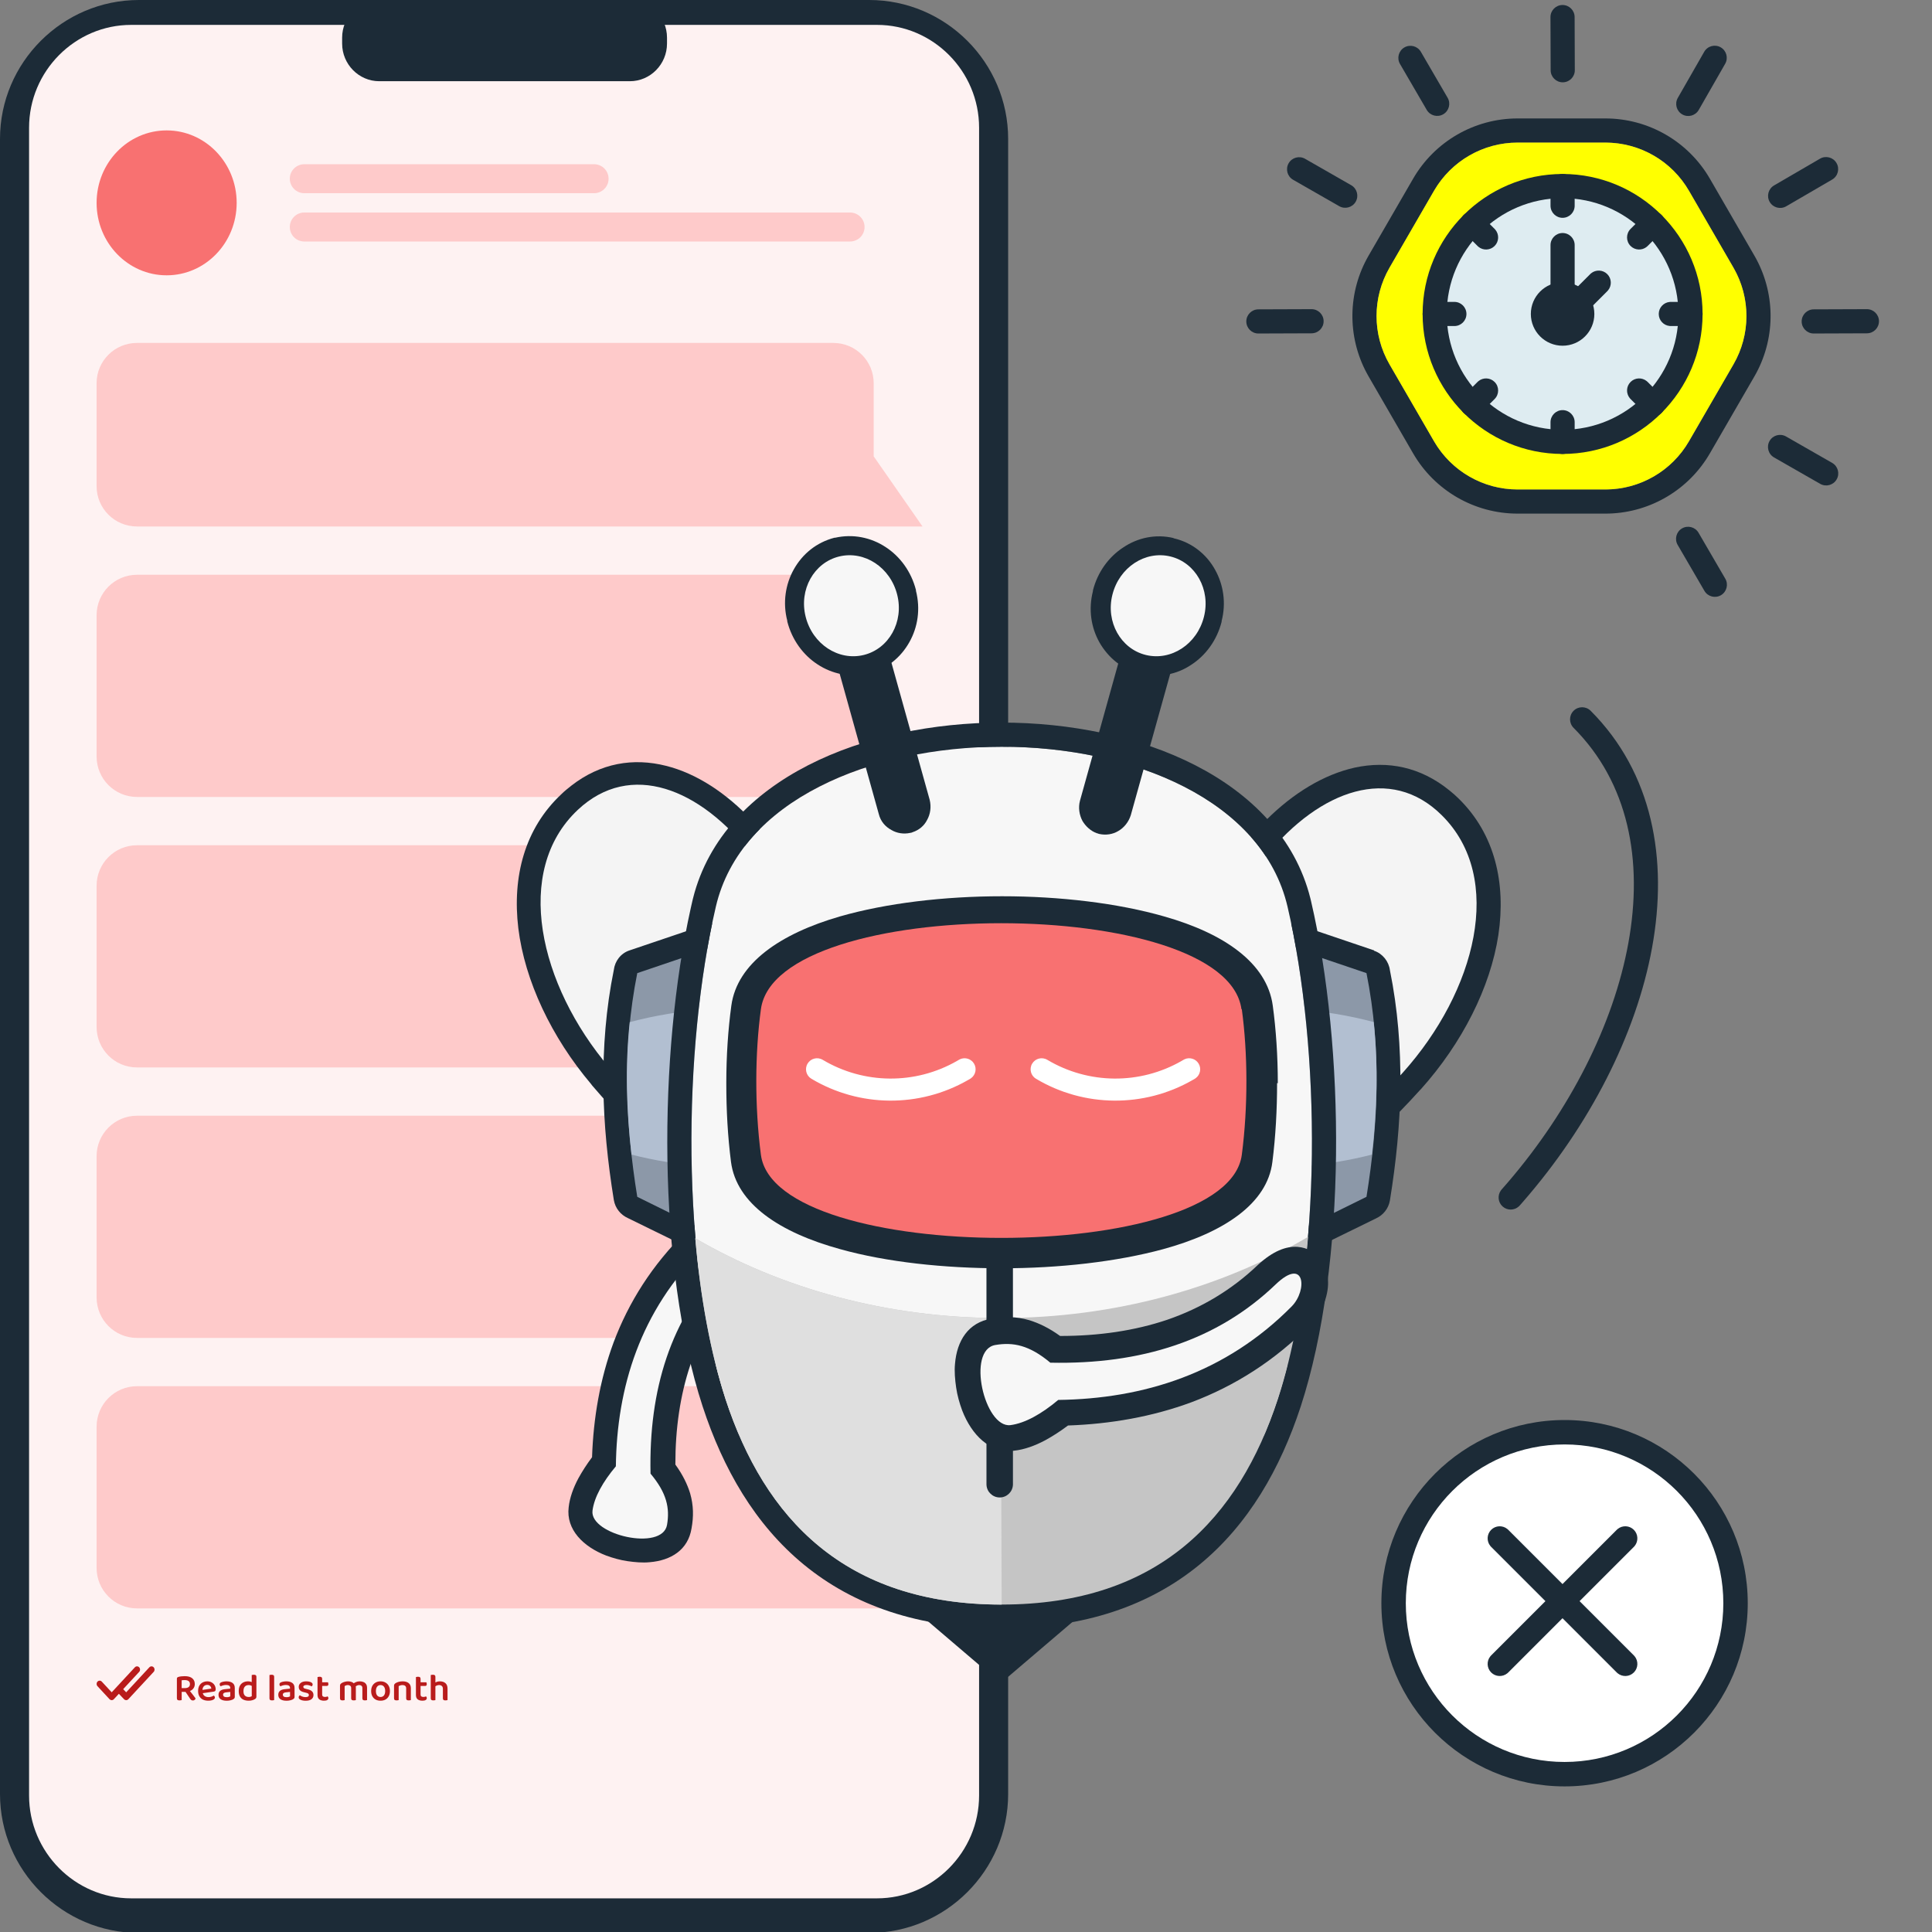<svg width="400" height="400" viewBox="0 0 400 400" fill="none" xmlns="http://www.w3.org/2000/svg">
<rect x="0" y="0" width="400" height="400" fill="#808080" stroke="none"/>
<g clip-path="url(#clip0_26_5709)">
<path d="M179.967 400.192H28.76C12.942 400.192 -0 387.25 -0 371.432V28.761C-0 12.942 12.942 0 28.76 0H179.967C195.785 0 208.727 12.942 208.727 28.761V371.432C208.727 387.25 195.785 400.192 179.967 400.192Z" fill="#1C2B37"/>
<path d="M202.71 26.448V371.736C202.71 383.45 193.194 393.032 181.57 393.032H27.155C15.531 393.032 6.019 383.45 6.019 371.736V26.448C6.019 14.734 15.531 5.153 27.155 5.153H181.57C193.194 5.152 202.71 14.734 202.71 26.448Z" fill="#FEF2F2"/>
<path d="M49 42C49 50.284 42.508 57 34.5 57C26.492 57 20 50.284 20 42C20 33.716 26.492 27 34.5 27C42.508 27 49 33.716 49 42Z" fill="#F87171"/>
<path d="M60 37C60 35.343 61.343 34 63 34H123C124.657 34 126 35.343 126 37C126 38.657 124.657 40 123 40H63C61.343 40 60 38.657 60 37Z" fill="#FECACA"/>
<path d="M60 47C60 45.343 61.343 44 63 44H176C177.657 44 179 45.343 179 47C179 48.657 177.657 50 176 50H63C61.343 50 60 48.657 60 47Z" fill="#FECACA"/>
<path d="M191 165H28.362C23.741 165 20 161.25 20 156.62V127.38C20 122.75 23.741 119 28.362 119H172.525C177.146 119 180.888 122.75 180.888 127.38V150.408L191 165Z" fill="#FECACA"/>
<path d="M191 221H28.362C23.741 221 20 217.25 20 212.62V183.38C20 178.75 23.741 175 28.362 175H172.525C177.146 175 180.888 178.75 180.888 183.38V206.408L191 221Z" fill="#FECACA"/>
<path d="M191 277H28.362C23.741 277 20 273.25 20 268.62V239.38C20 234.75 23.741 231 28.362 231H172.525C177.146 231 180.888 234.75 180.888 239.38V262.408L191 277Z" fill="#FECACA"/>
<path d="M191 333H28.362C23.741 333 20 329.25 20 324.62V295.38C20 290.75 23.741 287 28.362 287H172.525C177.146 287 180.888 290.75 180.888 295.38V318.408L191 333Z" fill="#FECACA"/>
<path d="M91.696 350.384V349.664C91.696 349.387 91.621 349.187 91.472 349.064C91.323 348.936 91.136 348.872 90.912 348.872C90.725 348.872 90.555 348.909 90.4 348.984C90.246 349.053 90.115 349.133 90.008 349.224L89.944 348.448C90.067 348.368 90.224 348.291 90.416 348.216C90.614 348.141 90.832 348.104 91.072 348.104C91.552 348.104 91.936 348.229 92.224 348.48C92.512 348.731 92.656 349.109 92.656 349.616V350.384H91.696ZM90.144 349.888V351.984C90.102 352 90.04 352.013 89.96 352.024C89.885 352.04 89.803 352.048 89.712 352.048C89.531 352.048 89.397 352.016 89.312 351.952C89.227 351.888 89.184 351.773 89.184 351.608V349.888H90.144ZM92.656 349.896V351.984C92.619 352 92.56 352.013 92.48 352.024C92.4 352.04 92.315 352.048 92.224 352.048C92.037 352.048 91.901 352.016 91.816 351.952C91.736 351.888 91.696 351.773 91.696 351.608V349.896H92.656ZM89.184 350.384V346.8C89.222 346.789 89.28 346.776 89.36 346.76C89.44 346.744 89.528 346.736 89.624 346.736C89.805 346.736 89.936 346.771 90.016 346.84C90.102 346.904 90.144 347.019 90.144 347.184V350.384H89.184Z" fill="#B91C1C"/>
<path d="M87.074 349.888V350.848C87.074 351.024 87.127 351.149 87.234 351.224C87.34 351.299 87.487 351.336 87.674 351.336C87.759 351.336 87.852 351.325 87.954 351.304C88.055 351.277 88.14 351.248 88.21 351.216C88.247 351.259 88.282 351.312 88.314 351.376C88.346 351.435 88.362 351.504 88.362 351.584C88.362 351.733 88.29 351.859 88.146 351.96C88.002 352.061 87.775 352.112 87.466 352.112C87.05 352.112 86.719 352.019 86.474 351.832C86.234 351.645 86.114 351.339 86.114 350.912V349.888H87.074ZM86.69 348.304H88.266C88.287 348.336 88.308 348.387 88.33 348.456C88.351 348.525 88.362 348.597 88.362 348.672C88.362 348.805 88.332 348.904 88.274 348.968C88.215 349.027 88.132 349.056 88.026 349.056H86.69V348.304ZM86.114 350.104V347.224C86.156 347.208 86.218 347.192 86.298 347.176C86.378 347.16 86.463 347.152 86.554 347.152C86.73 347.152 86.86 347.187 86.946 347.256C87.031 347.32 87.074 347.435 87.074 347.6V350.104H86.114Z" fill="#B91C1C"/>
<path d="M85.062 350.312H84.094V349.568C84.094 349.328 84.025 349.152 83.886 349.04C83.753 348.928 83.572 348.872 83.342 348.872C83.177 348.872 83.028 348.893 82.894 348.936C82.761 348.979 82.644 349.029 82.542 349.088V350.312H81.582V349.024C81.582 348.896 81.606 348.792 81.654 348.712C81.708 348.632 81.79 348.555 81.902 348.48C82.057 348.379 82.26 348.291 82.51 348.216C82.766 348.141 83.046 348.104 83.35 348.104C83.889 348.104 84.308 348.224 84.606 348.464C84.91 348.704 85.062 349.059 85.062 349.528V350.312ZM82.542 349.912V351.984C82.5 352 82.438 352.013 82.358 352.024C82.284 352.04 82.201 352.048 82.11 352.048C81.929 352.048 81.796 352.016 81.71 351.952C81.625 351.888 81.582 351.773 81.582 351.608V349.912H82.542ZM85.062 349.912V351.984C85.02 352 84.958 352.013 84.878 352.024C84.798 352.04 84.713 352.048 84.622 352.048C84.441 352.048 84.308 352.016 84.222 351.952C84.137 351.888 84.094 351.773 84.094 351.608V349.912H85.062Z" fill="#B91C1C"/>
<path d="M80.731 350.112C80.731 350.517 80.651 350.872 80.491 351.176C80.331 351.475 80.105 351.707 79.811 351.872C79.523 352.032 79.182 352.112 78.787 352.112C78.398 352.112 78.057 352.032 77.763 351.872C77.47 351.707 77.243 351.475 77.083 351.176C76.923 350.877 76.843 350.523 76.843 350.112C76.843 349.701 76.923 349.347 77.083 349.048C77.249 348.749 77.478 348.517 77.771 348.352C78.065 348.187 78.403 348.104 78.787 348.104C79.177 348.104 79.515 348.187 79.803 348.352C80.097 348.517 80.323 348.749 80.483 349.048C80.649 349.347 80.731 349.701 80.731 350.112ZM78.787 348.872C78.494 348.872 78.259 348.981 78.083 349.2C77.913 349.419 77.827 349.723 77.827 350.112C77.827 350.507 77.913 350.811 78.083 351.024C78.254 351.237 78.489 351.344 78.787 351.344C79.086 351.344 79.321 351.237 79.491 351.024C79.662 350.805 79.747 350.501 79.747 350.112C79.747 349.723 79.662 349.419 79.491 349.2C79.321 348.981 79.086 348.872 78.787 348.872Z" fill="#B91C1C"/>
<path d="M73.675 350.304H72.707V349.496C72.707 349.283 72.643 349.125 72.515 349.024C72.392 348.923 72.232 348.872 72.035 348.872C71.901 348.872 71.773 348.893 71.651 348.936C71.533 348.979 71.435 349.027 71.355 349.08V350.304H70.395V349.024C70.395 348.896 70.419 348.792 70.467 348.712C70.52 348.632 70.603 348.555 70.715 348.48C70.875 348.373 71.075 348.285 71.315 348.216C71.56 348.141 71.811 348.104 72.067 348.104C72.328 348.104 72.568 348.144 72.787 348.224C73.005 348.304 73.184 348.424 73.323 348.584C73.36 348.616 73.395 348.648 73.427 348.68C73.459 348.712 73.485 348.749 73.507 348.792C73.555 348.867 73.595 348.957 73.627 349.064C73.659 349.165 73.675 349.275 73.675 349.392V350.304ZM75.995 350.304H75.027V349.496C75.027 349.283 74.965 349.125 74.843 349.024C74.725 348.923 74.568 348.872 74.371 348.872C74.221 348.872 74.077 348.904 73.939 348.968C73.805 349.027 73.688 349.107 73.587 349.208L73.107 348.608C73.267 348.475 73.459 348.357 73.683 348.256C73.912 348.155 74.181 348.104 74.491 348.104C74.768 348.104 75.021 348.152 75.251 348.248C75.48 348.339 75.661 348.485 75.795 348.688C75.928 348.885 75.995 349.144 75.995 349.464V350.304ZM71.355 349.912V351.984C71.312 352 71.251 352.013 71.171 352.024C71.096 352.04 71.013 352.048 70.923 352.048C70.741 352.048 70.608 352.016 70.523 351.952C70.437 351.888 70.395 351.773 70.395 351.608V349.912H71.355ZM73.675 349.912V351.984C73.632 352 73.571 352.013 73.491 352.024C73.411 352.04 73.325 352.048 73.235 352.048C73.053 352.048 72.92 352.016 72.835 351.952C72.749 351.888 72.707 351.773 72.707 351.608V349.912H73.675ZM75.995 349.912V351.984C75.952 352 75.891 352.013 75.811 352.024C75.731 352.04 75.645 352.048 75.555 352.048C75.373 352.048 75.24 352.016 75.155 351.952C75.069 351.888 75.027 351.773 75.027 351.608V349.912H75.995Z" fill="#B91C1C"/>
<path d="M66.699 349.888V350.848C66.699 351.024 66.752 351.149 66.859 351.224C66.965 351.299 67.112 351.336 67.299 351.336C67.384 351.336 67.477 351.325 67.579 351.304C67.68 351.277 67.765 351.248 67.835 351.216C67.872 351.259 67.907 351.312 67.939 351.376C67.971 351.435 67.987 351.504 67.987 351.584C67.987 351.733 67.915 351.859 67.771 351.96C67.627 352.061 67.4 352.112 67.091 352.112C66.675 352.112 66.344 352.019 66.099 351.832C65.859 351.645 65.739 351.339 65.739 350.912V349.888H66.699ZM66.315 348.304H67.891C67.912 348.336 67.933 348.387 67.955 348.456C67.976 348.525 67.987 348.597 67.987 348.672C67.987 348.805 67.957 348.904 67.899 348.968C67.84 349.027 67.757 349.056 67.651 349.056H66.315V348.304ZM65.739 350.104V347.224C65.781 347.208 65.843 347.192 65.923 347.176C66.003 347.16 66.088 347.152 66.179 347.152C66.355 347.152 66.485 347.187 66.571 347.256C66.656 347.32 66.699 347.435 66.699 347.6V350.104H65.739Z" fill="#B91C1C"/>
<path d="M64.9 350.936C64.9 351.304 64.762 351.595 64.484 351.808C64.212 352.016 63.815 352.12 63.292 352.12C62.866 352.12 62.516 352.056 62.244 351.928C61.972 351.8 61.836 351.632 61.836 351.424C61.836 351.333 61.858 351.251 61.9 351.176C61.943 351.101 61.999 351.04 62.068 350.992C62.218 351.088 62.391 351.176 62.588 351.256C62.786 351.331 63.01 351.368 63.26 351.368C63.719 351.368 63.948 351.227 63.948 350.944C63.948 350.821 63.908 350.725 63.828 350.656C63.748 350.581 63.623 350.525 63.452 350.488L62.98 350.368C62.596 350.283 62.311 350.149 62.124 349.968C61.943 349.787 61.852 349.547 61.852 349.248C61.852 348.917 61.988 348.645 62.26 348.432C62.532 348.213 62.914 348.104 63.404 348.104C63.66 348.104 63.887 348.131 64.084 348.184C64.287 348.232 64.444 348.304 64.556 348.4C64.674 348.491 64.732 348.603 64.732 348.736C64.732 348.827 64.711 348.907 64.668 348.976C64.631 349.045 64.583 349.101 64.524 349.144C64.46 349.101 64.372 349.059 64.26 349.016C64.148 348.968 64.023 348.931 63.884 348.904C63.751 348.872 63.615 348.856 63.476 348.856C63.268 348.856 63.103 348.891 62.98 348.96C62.858 349.024 62.796 349.12 62.796 349.248C62.796 349.339 62.831 349.419 62.9 349.488C62.97 349.552 63.087 349.603 63.252 349.64L63.668 349.744C64.1 349.84 64.412 349.987 64.604 350.184C64.802 350.376 64.9 350.627 64.9 350.936Z" fill="#B91C1C"/>
<path d="M59.32 351.384C59.485 351.384 59.632 351.368 59.76 351.336C59.888 351.299 59.984 351.261 60.048 351.224V350.296L59.24 350.376C59.021 350.392 58.853 350.44 58.736 350.52C58.618 350.6 58.56 350.717 58.56 350.872C58.56 351.027 58.621 351.152 58.744 351.248C58.867 351.339 59.059 351.384 59.32 351.384ZM59.288 348.104C59.805 348.104 60.216 348.216 60.52 348.44C60.829 348.659 60.984 349.005 60.984 349.48V351.328C60.984 351.456 60.952 351.557 60.888 351.632C60.829 351.701 60.752 351.765 60.656 351.824C60.507 351.909 60.317 351.979 60.088 352.032C59.864 352.091 59.608 352.12 59.32 352.12C58.792 352.12 58.376 352.019 58.072 351.816C57.768 351.608 57.616 351.301 57.616 350.896C57.616 350.544 57.728 350.272 57.952 350.08C58.181 349.888 58.512 349.771 58.944 349.728L60.04 349.616V349.472C60.04 349.253 59.965 349.096 59.816 349C59.666 348.904 59.459 348.856 59.192 348.856C58.984 348.856 58.781 348.883 58.584 348.936C58.386 348.989 58.211 349.053 58.056 349.128C58.002 349.085 57.955 349.029 57.912 348.96C57.874 348.885 57.856 348.808 57.856 348.728C57.856 348.536 57.96 348.397 58.168 348.312C58.317 348.243 58.49 348.192 58.688 348.16C58.885 348.123 59.085 348.104 59.288 348.104Z" fill="#B91C1C"/>
<path d="M56.762 349.944V351.984C56.72 352 56.658 352.013 56.578 352.024C56.504 352.04 56.418 352.048 56.322 352.048C56.146 352.048 56.013 352.016 55.922 351.952C55.837 351.888 55.794 351.773 55.794 351.608V349.888L56.762 349.944ZM55.794 350.384V346.8C55.837 346.789 55.898 346.776 55.978 346.76C56.058 346.744 56.144 346.736 56.234 346.736C56.416 346.736 56.549 346.771 56.634 346.84C56.72 346.904 56.762 347.019 56.762 347.184V350.432L55.794 350.384Z" fill="#B91C1C"/>
<path d="M52.125 348.656H53.085V351.28C53.085 351.397 53.059 351.496 53.005 351.576C52.957 351.651 52.88 351.72 52.773 351.784C52.645 351.869 52.472 351.944 52.253 352.008C52.035 352.077 51.784 352.112 51.501 352.112C51.08 352.112 50.715 352.043 50.405 351.904C50.096 351.76 49.856 351.541 49.685 351.248C49.515 350.949 49.429 350.576 49.429 350.128C49.429 349.659 49.515 349.277 49.685 348.984C49.856 348.685 50.088 348.464 50.381 348.32C50.675 348.176 50.997 348.104 51.349 348.104C51.552 348.104 51.733 348.131 51.893 348.184C52.059 348.232 52.192 348.291 52.293 348.36V349.176C52.208 349.096 52.096 349.027 51.957 348.968C51.819 348.904 51.659 348.872 51.477 348.872C51.275 348.872 51.091 348.915 50.925 349C50.765 349.085 50.637 349.221 50.541 349.408C50.451 349.595 50.405 349.837 50.405 350.136C50.405 350.552 50.504 350.859 50.701 351.056C50.899 351.248 51.163 351.344 51.493 351.344C51.637 351.344 51.76 351.328 51.861 351.296C51.963 351.259 52.051 351.221 52.125 351.184V348.656ZM52.117 348.864V346.8C52.16 346.789 52.221 346.776 52.301 346.76C52.381 346.744 52.467 346.736 52.557 346.736C52.744 346.736 52.877 346.771 52.957 346.84C53.043 346.904 53.085 347.019 53.085 347.184V348.856L52.117 348.864Z" fill="#B91C1C"/>
<path d="M46.945 351.384C47.11 351.384 47.257 351.368 47.385 351.336C47.513 351.299 47.609 351.261 47.673 351.224V350.296L46.865 350.376C46.646 350.392 46.478 350.44 46.361 350.52C46.243 350.6 46.185 350.717 46.185 350.872C46.185 351.027 46.246 351.152 46.369 351.248C46.492 351.339 46.684 351.384 46.945 351.384ZM46.913 348.104C47.43 348.104 47.841 348.216 48.145 348.44C48.454 348.659 48.609 349.005 48.609 349.48V351.328C48.609 351.456 48.577 351.557 48.513 351.632C48.454 351.701 48.377 351.765 48.281 351.824C48.132 351.909 47.942 351.979 47.713 352.032C47.489 352.091 47.233 352.12 46.945 352.12C46.417 352.12 46.001 352.019 45.697 351.816C45.393 351.608 45.241 351.301 45.241 350.896C45.241 350.544 45.353 350.272 45.577 350.08C45.806 349.888 46.137 349.771 46.569 349.728L47.665 349.616V349.472C47.665 349.253 47.59 349.096 47.441 349C47.291 348.904 47.084 348.856 46.817 348.856C46.609 348.856 46.406 348.883 46.209 348.936C46.011 348.989 45.836 349.053 45.681 349.128C45.627 349.085 45.58 349.029 45.537 348.96C45.499 348.885 45.481 348.808 45.481 348.728C45.481 348.536 45.585 348.397 45.793 348.312C45.942 348.243 46.115 348.192 46.313 348.16C46.51 348.123 46.71 348.104 46.913 348.104Z" fill="#B91C1C"/>
<path d="M41.591 349.928L43.751 349.608C43.735 349.4 43.655 349.221 43.511 349.072C43.367 348.917 43.162 348.84 42.895 348.84C42.618 348.84 42.386 348.936 42.199 349.128C42.018 349.32 41.925 349.595 41.919 349.952L41.943 350.352C41.991 350.699 42.125 350.955 42.343 351.12C42.562 351.285 42.839 351.368 43.175 351.368C43.399 351.368 43.605 351.336 43.791 351.272C43.983 351.203 44.138 351.128 44.255 351.048C44.325 351.091 44.381 351.149 44.423 351.224C44.471 351.293 44.495 351.371 44.495 351.456C44.495 351.589 44.434 351.707 44.311 351.808C44.189 351.904 44.023 351.979 43.815 352.032C43.613 352.085 43.378 352.112 43.111 352.112C42.701 352.112 42.335 352.037 42.015 351.888C41.701 351.733 41.455 351.504 41.279 351.2C41.103 350.896 41.015 350.52 41.015 350.072C41.015 349.747 41.063 349.461 41.159 349.216C41.261 348.971 41.397 348.765 41.567 348.6C41.743 348.435 41.943 348.312 42.167 348.232C42.397 348.147 42.639 348.104 42.895 348.104C43.242 348.104 43.546 348.176 43.807 348.32C44.074 348.464 44.282 348.661 44.431 348.912C44.581 349.163 44.655 349.448 44.655 349.768C44.655 349.917 44.618 350.029 44.543 350.104C44.469 350.173 44.365 350.216 44.231 350.232L41.631 350.608L41.591 349.928Z" fill="#B91C1C"/>
<path d="M38.288 349.504C38.608 349.504 38.861 349.435 39.048 349.296C39.234 349.152 39.328 348.944 39.328 348.672C39.328 348.395 39.234 348.187 39.048 348.048C38.861 347.909 38.584 347.84 38.216 347.84C38.104 347.84 37.994 347.845 37.888 347.856C37.786 347.861 37.693 347.872 37.608 347.888V349.504H38.288ZM36.624 350.28V347.544C36.624 347.448 36.65 347.373 36.704 347.32C36.757 347.267 36.832 347.224 36.928 347.192C37.093 347.139 37.29 347.099 37.52 347.072C37.754 347.045 37.992 347.032 38.232 347.032C38.93 347.032 39.453 347.179 39.8 347.472C40.152 347.76 40.328 348.157 40.328 348.664C40.328 348.984 40.245 349.267 40.08 349.512C39.92 349.752 39.693 349.941 39.4 350.08C39.106 350.213 38.757 350.28 38.352 350.28H36.624ZM39.064 349.784C39.202 349.955 39.341 350.131 39.48 350.312C39.624 350.493 39.762 350.669 39.896 350.84C40.029 351.011 40.146 351.165 40.248 351.304C40.354 351.443 40.437 351.557 40.496 351.648C40.464 351.776 40.394 351.877 40.288 351.952C40.186 352.027 40.074 352.064 39.952 352.064C39.802 352.064 39.682 352.029 39.592 351.96C39.506 351.891 39.424 351.795 39.344 351.672L38.232 350.024L39.064 349.784ZM37.616 349.944V351.984C37.573 352 37.509 352.013 37.424 352.024C37.338 352.04 37.25 352.048 37.16 352.048C36.968 352.048 36.829 352.013 36.744 351.944C36.664 351.875 36.624 351.757 36.624 351.592V349.944H37.616Z" fill="#B91C1C"/>
<path d="M23.126 352C23.295 352 23.457 351.928 23.575 351.8L28.818 346.141C29.063 345.878 29.06 345.453 28.812 345.193C28.564 344.933 28.165 344.936 27.92 345.2L23.126 350.374L21.079 348.165L20.181 349.106L22.677 351.8L22.724 351.845C22.836 351.945 22.979 352 23.126 352ZM21.079 348.165C20.835 347.901 20.436 347.898 20.188 348.158C19.94 348.418 19.937 348.842 20.181 349.106L21.079 348.165Z" fill="#B91C1C"/>
<path d="M26.126 352C26.295 352 26.457 351.928 26.575 351.8L31.818 346.141C32.063 345.878 32.06 345.453 31.812 345.193C31.564 344.933 31.165 344.936 30.92 345.2L26.126 350.374L25.221 349.433L24.323 350.374L25.677 351.8L25.723 351.845C25.836 351.945 25.978 352 26.126 352ZM25.221 349.433C24.977 349.169 24.578 349.166 24.33 349.426C24.082 349.686 24.079 350.11 24.323 350.374L25.221 349.433Z" fill="#B91C1C"/>
<path d="M191 109H28.362C23.741 109 20 105.271 20 100.665V79.335C20 74.729 23.741 71 28.362 71H172.525C177.146 71 180.888 74.729 180.888 79.335V94.485L191 109Z" fill="#FECACA"/>
<path d="M137.058 368.116C139.638 368.116 141.729 366.025 141.729 363.445C141.729 360.865 139.638 358.774 137.058 358.774C134.479 358.774 132.387 360.865 132.387 363.445C132.387 366.025 134.479 368.116 137.058 368.116Z" fill="#FEF2F2"/>
<path d="M156.279 368.116C158.859 368.116 160.95 366.024 160.95 363.445C160.95 360.865 158.859 358.774 156.279 358.774C153.7 358.774 151.608 360.865 151.608 363.445C151.608 366.024 153.7 368.116 156.279 368.116Z" fill="#FEF2F2"/>
<path d="M180.173 363.445C180.173 366.025 178.082 368.116 175.502 368.116C172.922 368.116 170.831 366.025 170.831 363.445C170.831 360.865 172.922 358.774 175.502 358.774C178.082 358.772 180.173 360.865 180.173 363.445Z" fill="#FEF2F2"/>
<path d="M130.411 16.815H78.52C74.294 16.815 70.835 13.308 70.835 9.02V7.795C70.835 3.508 74.294 0 78.52 0H130.411C134.638 0 138.096 3.508 138.096 7.795V9.02C138.097 13.307 134.638 16.815 130.411 16.815Z" fill="#1C2B37"/>
<path d="M127.037 277.932C130.14 269.671 134.984 261.917 142.076 254.96C144.464 252.641 148.013 251.482 150.622 251.699C151.999 251.772 153.304 252.279 154.392 253.004C155.843 254.091 156.787 255.612 156.935 257.569C157.083 259.743 156.145 262.279 153.468 265.178C148.62 270.25 145.15 276.12 142.913 282.642C140.821 288.874 139.817 295.758 139.827 303.222C141.352 305.324 142.297 307.28 142.88 309.164C143.608 311.701 143.611 314.019 143.18 316.411C142.462 320.904 138.914 323.078 134.494 323.44C133.045 323.585 131.451 323.44 129.929 323.223C128.407 323.005 126.884 322.57 125.507 322.063C120.794 320.251 117.165 316.701 117.738 312.063C117.953 310.106 118.675 308.077 119.759 306.048C120.554 304.599 121.494 303.15 122.578 301.7C122.856 293.584 124.222 285.541 127.037 277.932ZM130.558 307.715C129.763 308.729 129.112 309.671 128.679 310.614C128.173 311.556 127.884 312.425 127.813 313.15C127.741 313.947 128.463 312.208 129.116 312.498C129.841 312.788 130.639 313.005 131.436 313.15C132.088 313.222 132.741 313.295 133.248 313.295C133.247 312.787 133.246 312.28 133.028 311.845C132.737 310.758 132.01 309.599 130.849 308.15L130.558 307.787L130.558 307.715Z" fill="#1C2B37"/>
<path fill-rule="evenodd" clip-rule="evenodd" d="M145.56 258.583C132.535 271.409 127.703 287.279 127.509 303.584C124.833 306.772 123.026 309.961 122.668 312.787C122.095 317.787 137.173 321.265 138.107 315.686C138.682 312.28 138.097 309.164 134.686 305.106C134.298 287.642 138.914 273.004 149.695 261.771C155.122 256.119 148.599 255.612 145.488 258.655L145.56 258.583Z" fill="#F7F7F7"/>
<path d="M266.124 180.3C267.094 179.105 268.139 177.984 269.258 176.863C273.587 172.53 278.214 169.617 282.692 168.645C286.647 167.749 290.528 168.496 293.886 171.26C294.259 171.559 294.633 171.933 295.155 172.381C300.155 177.386 301.648 184.484 300.528 192.029C299.185 201.069 294.185 210.781 286.946 218.85L286.722 219.074C276.572 230.355 264.557 239.993 254.482 246.119C246.048 251.274 239.779 254.262 238.511 253.515C235.675 250.9 237.839 240.964 241.794 229.235C248.362 210.034 260.303 187.622 266.273 180.375L266.124 180.3ZM262.168 169.841C260.974 171.111 259.706 172.456 258.437 174.025C252.019 181.869 239.108 205.851 232.167 226.097C226.943 241.337 225.227 255.233 231.57 260.911C236.123 265.02 246.944 262.256 259.332 254.71C270.228 248.061 283.139 237.751 293.961 225.723L294.185 225.499C302.693 216.011 308.588 204.431 310.23 193.524C311.797 182.915 309.559 172.754 302.021 165.358C301.424 164.761 300.827 164.238 300.081 163.64C294.11 158.784 287.319 157.439 280.453 158.933C274.109 160.353 267.766 164.163 262.094 169.841H262.168Z" fill="#1C2B37"/>
<path fill-rule="evenodd" clip-rule="evenodd" d="M262.243 177.088C273.288 163.565 287.916 158.261 298.513 168.795C311.648 181.794 305.528 205.253 290.453 222.062C269.482 245.446 240.526 262.106 234.928 257.026C223.659 246.866 251.795 189.863 262.168 177.088H262.243Z" fill="#F4F4F4"/>
<path d="M159.478 174.249C158.284 172.68 157.015 171.26 155.821 169.99C150.373 164.163 144.178 160.129 137.91 158.56C131.118 156.841 124.327 157.962 118.282 162.669C117.536 163.266 116.864 163.789 116.267 164.387C108.58 171.559 106.043 181.57 107.311 192.179C108.655 203.086 114.177 214.741 122.387 224.453L122.61 224.752C133.059 237.004 145.596 247.613 156.269 254.561C168.359 262.405 179.105 265.468 183.732 261.509C190.225 255.98 188.882 242.159 184.106 226.844C177.762 206.523 165.672 182.317 159.478 174.249ZM148.656 176.639C149.776 177.835 150.746 179.03 151.716 180.225C157.463 187.622 168.806 210.408 174.777 229.757C178.434 241.636 180.299 251.647 177.389 254.113C176.12 254.86 169.926 251.722 161.642 246.343C151.716 239.918 139.999 229.982 130.148 218.402L129.924 218.178C122.909 209.885 118.207 200.098 117.088 190.983C116.192 183.363 117.834 176.341 122.984 171.484C123.506 171.036 123.879 170.663 124.252 170.364C127.685 167.674 131.641 167.077 135.521 168.048C139.925 169.168 144.477 172.231 148.731 176.639H148.656Z" fill="#1C2B37"/>
<path fill-rule="evenodd" clip-rule="evenodd" d="M155.672 177.013C144.999 163.192 130.521 157.439 119.625 167.674C106.192 180.3 111.565 203.908 126.193 221.091C146.492 245.073 174.926 262.48 180.673 257.624C192.24 247.762 165.672 190.012 155.672 177.013Z" fill="#F4F4F4"/>
<path d="M272.393 203.116L278.587 205.208C279.707 211.782 280.154 218.282 280.08 224.707C280.005 231.281 279.408 237.856 278.438 244.43L273.96 246.671L272.393 203.116ZM284.483 196.766L268.811 191.461C268.288 191.312 267.691 191.162 267.02 191.237C264.333 191.312 262.169 193.628 262.243 196.317L264.333 254.59C264.333 255.263 264.557 255.935 264.855 256.608C266.049 259.073 268.96 260.044 271.423 258.849L284.856 252.274C286.349 251.602 287.468 250.257 287.767 248.539C289.035 240.695 289.856 232.85 289.931 224.856C290.006 216.937 289.409 208.943 287.767 200.875C287.543 199.082 286.274 197.438 284.483 196.84V196.766Z" fill="#1C2B37"/>
<path fill-rule="evenodd" clip-rule="evenodd" d="M267.243 196.168C272.467 197.961 277.691 199.68 282.915 201.473C286.05 217.161 285.378 232.552 282.915 247.792C278.363 250.033 273.811 252.275 269.333 254.516C268.661 235.092 267.989 215.667 267.243 196.243V196.168Z" fill="#8C98A8"/>
<path fill-rule="evenodd" clip-rule="evenodd" d="M284.408 211.626C285.378 220.89 285.08 230.004 284.035 239.044C279.483 240.239 274.333 241.061 268.81 241.584L267.691 208.862C273.811 209.31 279.483 210.281 284.483 211.626H284.408Z" fill="#B2BFD1"/>
<path d="M146.044 191.454L130.372 196.758C128.506 197.356 127.312 199 127.088 200.793C125.446 208.861 124.849 216.855 124.924 224.774C124.998 232.768 125.819 240.613 127.088 248.457C127.386 250.175 128.506 251.52 129.998 252.193L143.432 258.767C145.895 259.962 148.805 258.916 149.999 256.526C150.298 255.853 150.447 255.181 150.522 254.509L152.611 196.235C152.686 193.546 150.596 191.23 147.835 191.155C147.238 191.155 146.641 191.155 146.119 191.379L146.044 191.454ZM136.193 205.208L142.387 203.116L140.82 246.672L136.342 244.43C135.372 237.856 134.775 231.281 134.7 224.707C134.625 218.207 135.073 211.708 136.193 205.208Z" fill="#1C2B37"/>
<path fill-rule="evenodd" clip-rule="evenodd" d="M147.611 196.168C142.387 197.961 137.163 199.68 131.939 201.473C128.805 217.161 129.476 232.552 131.939 247.792C136.491 250.033 141.044 252.275 145.522 254.516C146.193 235.092 146.865 215.667 147.611 196.243V196.168Z" fill="#8C98A8"/>
<path fill-rule="evenodd" clip-rule="evenodd" d="M130.372 211.626C129.402 220.89 129.7 230.004 130.745 239.044C135.298 240.239 140.447 241.061 145.97 241.584L147.164 208.862C141.044 209.31 135.372 210.281 130.372 211.626Z" fill="#B2BFD1"/>
<path fill-rule="evenodd" clip-rule="evenodd" d="M148.208 187.719C141.342 217.229 140.969 261.307 150.223 289.622C158.283 314.201 174.851 332.131 207.39 332.131C239.929 332.131 256.497 314.201 264.557 289.622C273.811 261.232 273.438 217.229 266.572 187.719C256.273 143.565 158.507 143.565 148.208 187.719Z" fill="#F7F7F7"/>
<path d="M207.39 149.604C193.268 149.604 178.943 152.478 167.32 158.432C155.861 164.302 146.638 173.401 143.484 185.981L143.339 186.582V186.585L143.015 188.01C136.308 218.157 136.017 262.251 145.471 291.175L145.473 291.18C149.696 304.061 156.286 315.622 166.458 323.96C176.698 332.354 190.144 337.131 207.39 337.131C224.636 337.131 238.082 332.354 248.322 323.96C258.494 315.622 265.084 304.061 269.307 291.18L269.31 291.171C278.912 261.716 278.461 216.755 271.441 186.585V186.582L271.296 185.981C268.142 173.401 258.919 164.302 247.46 158.432C235.836 152.478 221.512 149.604 207.39 149.604ZM148.208 187.719C158.507 143.566 256.272 143.566 266.571 187.719C273.437 217.229 273.81 261.232 264.556 289.621C256.496 314.201 239.928 332.131 207.39 332.131C174.851 332.131 158.283 314.201 150.223 289.621C140.97 261.307 141.342 217.229 148.208 187.719Z" fill="#1C2B37"/>
<path d="M240.311 125.972H240.386V126.196L228.967 167.136C228.967 167.136 228.967 167.211 228.893 167.286H228.743C228.743 167.286 228.669 167.286 228.594 167.211V167.062L239.938 126.345V126.121C240.013 126.121 240.087 126.121 240.087 126.046H240.236L240.311 125.972ZM241.729 121.041C240.311 120.667 238.819 120.891 237.624 121.564C236.43 122.236 235.46 123.431 235.012 124.851L223.594 165.792C223.221 167.211 223.445 168.705 224.116 169.975C224.788 171.096 225.833 172.067 227.102 172.515C227.251 172.515 227.475 172.665 227.624 172.665C228.967 172.964 230.385 172.739 231.505 172.067C232.699 171.395 233.669 170.199 234.117 168.78L245.535 127.839C245.908 126.42 245.684 124.926 245.013 123.656C244.341 122.46 243.147 121.489 241.729 121.041Z" fill="#1C2B37"/>
<path fill-rule="evenodd" clip-rule="evenodd" d="M241.057 123.357C239.565 122.908 237.998 123.805 237.55 125.374L226.131 166.314C225.684 167.808 226.579 169.377 228.146 169.826C229.639 170.274 231.206 169.377 231.654 167.883L243.072 126.943C243.52 125.448 242.625 123.88 241.132 123.431L241.057 123.357Z" fill="#1C2B37"/>
<path d="M242.998 111.403C239.266 110.507 235.535 111.328 232.549 113.346C229.564 115.288 227.251 118.426 226.281 122.236V122.385C225.31 126.196 225.907 129.931 227.624 132.994C229.415 136.132 232.326 138.597 236.057 139.494H236.206C239.938 140.39 243.669 139.643 246.655 137.626C249.64 135.684 251.953 132.546 252.923 128.736V128.586C253.894 124.851 253.297 121.041 251.58 117.978C249.864 114.84 246.878 112.374 243.147 111.478H242.998V111.403ZM237.102 119.771C238.371 118.949 239.938 118.575 241.43 118.949C242.923 119.322 244.043 120.294 244.789 121.638C245.535 123.058 245.834 124.851 245.386 126.644C244.938 128.512 243.819 130.006 242.475 130.902C241.207 131.724 239.639 132.098 238.147 131.724C237.475 131.575 236.878 131.276 236.356 130.902C234.415 129.408 233.52 126.793 234.191 124.029C234.639 122.161 235.759 120.667 237.102 119.771Z" fill="#1C2B37"/>
<path fill-rule="evenodd" clip-rule="evenodd" d="M242.326 115.213C237.102 113.943 231.729 117.455 230.311 123.133C228.893 128.736 232.027 134.339 237.251 135.609C242.475 136.879 247.849 133.368 249.267 127.69C250.685 122.087 247.55 116.483 242.326 115.213Z" fill="#F7F7F7"/>
<path d="M175.607 125.972H175.831L175.905 126.046V126.27C175.98 126.27 187.324 166.987 187.324 166.987V167.136C187.324 167.136 187.324 167.211 187.174 167.211H187.025C187.025 167.211 186.95 167.211 186.95 167.062L175.532 126.121V125.897L175.607 125.972ZM178.443 121.34C177.249 120.667 175.756 120.443 174.338 120.817C172.845 121.265 171.726 122.236 171.054 123.431C170.383 124.627 170.159 126.121 170.532 127.615L181.95 168.556C182.323 170.05 183.294 171.171 184.562 171.843C185.682 172.515 187.1 172.739 188.443 172.441C188.592 172.441 188.816 172.366 188.965 172.291C190.309 171.843 191.354 170.946 191.951 169.751C192.622 168.556 192.846 167.062 192.473 165.567L181.055 124.627C180.682 123.207 179.711 122.012 178.443 121.34Z" fill="#1C2B37"/>
<path fill-rule="evenodd" clip-rule="evenodd" d="M175.01 123.581C176.503 123.132 178.07 124.029 178.518 125.598L189.936 166.538C190.384 168.033 189.488 169.602 187.996 170.05C186.503 170.498 184.936 169.601 184.488 168.107L173.07 127.167C172.622 125.673 173.517 124.104 175.085 123.655L175.01 123.581Z" fill="#1C2B37"/>
<path d="M174.637 119.248C176.13 118.874 177.697 119.248 178.966 120.069C180.383 120.966 181.428 122.46 181.876 124.253C182.548 127.017 181.578 129.632 179.712 131.126C179.189 131.5 178.592 131.799 177.921 131.948H177.846C176.353 132.322 174.786 131.948 173.518 131.126C172.1 130.23 171.055 128.736 170.607 126.943C170.159 125.075 170.458 123.282 171.204 121.862C171.95 120.518 173.07 119.546 174.562 119.173L174.637 119.248ZM183.369 113.271C180.309 111.254 176.577 110.507 172.92 111.328H172.771C169.04 112.3 166.129 114.69 164.338 117.903C162.622 120.966 162.024 124.776 162.995 128.512V128.661C163.965 132.471 166.278 135.609 169.264 137.551C172.323 139.568 176.055 140.316 179.712 139.494H179.861C183.593 138.523 186.503 136.132 188.294 132.919C190.011 129.856 190.608 126.121 189.638 122.311V122.161C188.667 118.351 186.354 115.213 183.369 113.271Z" fill="#1C2B37"/>
<path fill-rule="evenodd" clip-rule="evenodd" d="M173.741 115.213C178.965 113.943 184.339 117.455 185.757 123.133C187.175 128.736 184.04 134.339 178.816 135.609C173.592 136.879 168.219 133.368 166.801 127.69C165.383 122.087 168.517 116.483 173.741 115.213Z" fill="#F7F7F7"/>
<path fill-rule="evenodd" clip-rule="evenodd" d="M270.079 263.705C269.333 269.981 268.213 276.107 266.87 281.71C255.302 287.762 241.72 294.037 222.391 294.71L207.39 304.87L192.389 294.71C173.06 294.037 159.477 287.762 147.91 281.71C146.566 276.107 145.447 269.981 144.701 263.705C158.582 274.165 181.195 281.561 207.39 281.561C233.585 281.561 256.123 274.165 270.079 263.705ZM153.656 298.662C162.687 318.609 178.881 332.355 207.39 332.355C235.899 332.355 252.093 318.609 261.124 298.662C252.467 304.414 239.63 308.075 225.45 308.673L207.39 322.195L189.329 308.673C175.15 308.075 162.313 304.414 153.656 298.662Z" fill="#1C2B37"/>
<path d="M269.109 265.416C268.736 267.956 268.363 270.496 267.915 272.962C267.393 275.801 266.87 278.565 266.199 281.18C260.527 284.093 254.332 287.156 247.317 289.472C240.153 291.863 231.943 293.581 222.391 293.955H222.167L207.39 303.966L192.613 293.955H192.389C182.837 293.581 174.702 291.863 167.463 289.472C160.373 287.156 154.254 284.093 148.582 281.18C147.91 278.565 147.388 275.801 146.865 272.962C146.417 270.496 146.044 267.956 145.671 265.416C152.761 270.422 161.791 274.68 172.239 277.668C182.688 280.657 194.628 282.375 207.315 282.375C220.003 282.375 231.943 280.657 242.392 277.668C252.84 274.68 261.945 270.422 268.96 265.416H269.109ZM269.408 273.119C269.93 270.056 270.453 266.918 270.826 263.705L271.05 261.912L269.557 263.033C262.467 268.412 253.064 272.894 242.018 276.032C231.72 278.946 219.928 280.664 207.39 280.664C194.852 280.664 183.061 278.946 172.762 276.032C161.717 272.894 152.313 268.337 145.223 263.033L143.731 261.912L143.955 263.705C144.328 266.918 144.776 270.056 145.373 273.119C145.895 276.107 146.492 279.021 147.164 281.785V282.158C147.238 282.158 147.537 282.308 147.537 282.308C153.358 285.296 159.627 288.434 166.941 290.825C174.18 293.215 182.389 295.008 192.091 295.382L207.315 305.692L222.54 295.382C232.167 295.008 240.377 293.29 247.69 290.825C255.004 288.359 261.348 285.296 267.094 282.308L267.393 282.158V281.785C268.139 278.946 268.736 276.032 269.258 273.119H269.408ZM152.985 298.819C157.537 308.904 163.955 317.496 172.836 323.473C181.717 329.524 193.061 332.961 207.465 332.961C221.868 332.961 233.212 329.449 242.093 323.473C250.974 317.421 257.392 308.904 261.945 298.819L263.064 296.353L260.825 297.847C256.571 300.686 251.198 303.002 245.153 304.721C239.183 306.364 232.54 307.485 225.525 307.709H225.301L207.465 321.007L189.703 307.709H189.479C182.464 307.41 175.822 306.364 169.851 304.646C163.806 302.928 158.507 300.612 154.179 297.773L151.94 296.278L153.059 298.744L152.985 298.819ZM173.657 322.501C165.747 317.122 159.851 309.651 155.448 300.836C159.403 303.152 164.105 305.094 169.254 306.514C175.299 308.232 181.941 309.278 188.957 309.577L207.315 323.323L225.674 309.577C232.69 309.278 239.406 308.232 245.377 306.514C250.526 305.094 255.228 303.152 259.183 300.836C254.855 309.651 248.959 317.122 240.974 322.501C232.317 328.329 221.346 331.765 207.241 331.765C193.136 331.765 182.091 328.403 173.508 322.501H173.657Z" fill="#1C2B37"/>
<path d="M253.735 209.84C254.332 214.398 254.705 219.478 254.705 224.558C254.705 229.638 254.407 234.718 253.81 239.574C253.287 243.609 247.093 246.971 238.361 249.436C229.63 251.827 218.584 253.022 207.465 253.022C196.345 253.022 185.299 251.827 176.568 249.436C167.761 247.045 161.642 243.683 161.119 239.574C160.522 234.718 160.224 229.563 160.224 224.558C160.224 219.552 160.522 214.398 161.194 209.84C161.791 205.507 167.911 202.071 176.642 199.53C185.374 196.99 196.419 195.72 207.539 195.72C218.659 195.72 229.704 196.99 238.436 199.53C247.168 202.071 253.287 205.507 253.884 209.84H253.735ZM264.557 224.259C264.557 218.656 264.183 213.127 263.512 208.197C262.318 199.381 253.437 193.255 241.048 189.744C231.421 186.979 219.405 185.56 207.465 185.56C195.524 185.56 183.508 186.979 173.881 189.744C161.492 193.33 152.611 199.456 151.417 208.197C150.746 213.127 150.373 218.581 150.373 224.259C150.373 229.937 150.671 235.241 151.343 240.546C152.462 249.212 161.418 255.189 173.956 258.625C183.583 261.315 195.524 262.585 207.39 262.585C219.256 262.585 231.197 261.24 240.824 258.625C253.362 255.189 262.392 249.212 263.437 240.546C264.109 235.241 264.407 229.713 264.407 224.259H264.557Z" fill="#1C2B37"/>
<path fill-rule="evenodd" clip-rule="evenodd" d="M258.586 208.869C259.855 218.207 259.93 229.638 258.586 239.948C255.527 263.63 159.179 263.63 156.119 239.948C154.776 229.638 154.851 218.207 156.119 208.869C159.403 184.364 255.228 184.364 258.512 208.869H258.586Z" fill="#1C2B37"/>
<path d="M218.712 228.354C220.799 230.871 223.785 233.416 227.247 236.384C228.409 237.391 229.757 238.531 231.158 239.75C231.924 240.412 233.06 240.412 233.8 239.75C235.201 238.531 236.522 237.391 237.711 236.384C241.173 233.416 244.159 230.871 246.246 228.354C248.545 225.544 249.655 222.868 249.655 219.952C249.708 217.249 248.73 214.625 246.933 212.611C245.163 210.677 242.679 209.59 240.063 209.616C238.107 209.616 236.205 210.279 234.672 211.498C233.827 212.161 233.113 212.929 232.505 213.804C231.898 212.929 231.158 212.161 230.338 211.498C228.806 210.279 226.903 209.616 224.921 209.643C222.305 209.616 219.821 210.703 218.051 212.638C216.254 214.652 215.276 217.276 215.329 219.979C215.303 222.868 216.413 225.544 218.712 228.354Z" fill="white"/>
<path d="M170.202 228.354C172.289 230.871 175.275 233.416 178.737 236.384C179.9 237.391 181.247 238.531 182.648 239.75C183.414 240.412 184.55 240.412 185.29 239.75C186.691 238.531 188.012 237.391 189.201 236.384C192.663 233.416 195.649 230.871 197.736 228.354C200.035 225.544 201.145 222.868 201.145 219.952C201.198 217.249 200.22 214.625 198.423 212.611C196.653 210.677 194.169 209.59 191.553 209.616C189.598 209.616 187.695 210.279 186.162 211.498C185.317 212.161 184.603 212.929 183.996 213.804C183.388 212.929 182.648 212.161 181.829 211.498C180.296 210.279 178.393 209.616 176.412 209.643C173.796 209.616 171.312 210.703 169.541 212.638C167.744 214.652 166.767 217.276 166.819 219.979C166.793 222.868 167.903 225.544 170.202 228.354Z" fill="white"/>
<path d="M207.688 348.052L222.838 335.127V329.823L207.166 331.317L191.494 329.823V335.127L207.166 348.5L207.688 348.052Z" fill="#1C2B37"/>
<path fill-rule="evenodd" clip-rule="evenodd" d="M270.825 256.077C269.781 268.33 267.766 279.91 264.557 289.696C256.496 314.276 239.929 332.206 207.39 332.206C174.851 332.206 158.283 314.276 150.223 289.696C147.089 279.984 144.999 268.479 143.954 256.376C161.791 266.761 183.583 272.887 207.166 272.887C230.749 272.887 252.84 266.686 270.825 256.077Z" fill="#C5C5C5"/>
<path fill-rule="evenodd" clip-rule="evenodd" d="M207.39 332.213C174.851 332.213 158.283 314.283 150.223 289.704C147.089 279.992 144.999 268.487 143.954 256.384C161.791 266.768 183.583 272.894 207.166 272.894L207.39 332.213Z" fill="#DFDFDF"/>
<path d="M252.51 209.534C253.091 213.951 253.453 218.875 253.453 223.799C253.453 228.723 253.163 233.647 252.583 238.354C252.075 242.264 246.056 245.523 237.572 247.913C229.087 250.23 218.354 251.388 207.549 251.388C196.744 251.388 186.011 250.23 177.527 247.913C168.969 245.595 163.023 242.337 162.515 238.354C161.935 233.647 161.645 228.651 161.645 223.799C161.645 218.948 161.935 213.951 162.588 209.534C163.168 205.334 169.114 202.003 177.599 199.541C186.084 197.079 196.816 195.848 207.622 195.848C218.427 195.848 229.16 197.079 237.644 199.541C246.129 202.003 252.075 205.334 252.656 209.534L252.51 209.534ZM262.953 223.51C262.953 218.079 262.591 212.72 261.938 207.941C260.778 199.396 252.148 193.459 240.11 190.055C230.755 187.376 219.08 186 207.477 186C195.874 186 184.198 187.376 174.843 190.055C162.805 193.531 154.176 199.469 153.015 207.941C152.363 212.72 152 218.006 152 223.51C152 229.013 152.29 234.154 152.943 239.296C154.031 247.695 162.733 253.488 174.916 256.819C184.271 259.426 195.874 260.657 207.404 260.657C218.934 260.657 230.537 259.354 239.892 256.819C252.075 253.488 260.85 247.695 261.865 239.296C262.518 234.154 262.808 228.796 262.808 223.51L262.953 223.51Z" fill="#1C2B37"/>
<path fill-rule="evenodd" clip-rule="evenodd" d="M257.105 208.954C258.337 218.006 258.41 229.085 257.105 239.078C254.131 262.032 160.51 262.032 157.537 239.078C156.231 229.085 156.304 218.006 157.537 208.954C160.728 185.203 253.841 185.203 257.032 208.954L257.105 208.954Z" fill="#F87171"/>
<path d="M216.829 219.422C215.745 218.776 214.343 219.131 213.698 220.214C213.052 221.297 213.406 222.699 214.49 223.345C224.461 229.289 236.85 229.382 246.896 223.623L247.373 223.345L247.567 223.216C248.496 222.526 248.77 221.23 248.165 220.214C247.559 219.199 246.289 218.823 245.241 219.312L245.034 219.422L244.625 219.661C236.008 224.6 225.381 224.52 216.829 219.422Z" fill="white"/>
<path d="M170.329 219.422C169.245 218.776 167.844 219.131 167.198 220.214C166.552 221.297 166.906 222.699 167.99 223.345C177.961 229.289 190.35 229.382 200.396 223.623L200.873 223.345L201.067 223.216C201.996 222.526 202.27 221.23 201.665 220.214C201.059 219.199 199.79 218.823 198.741 219.312L198.534 219.422L198.125 219.661C189.508 224.6 178.881 224.52 170.329 219.422Z" fill="white"/>
<path d="M209.72 307.292L209.716 307.433C209.643 308.881 208.446 310.033 206.979 310.033C205.513 310.033 204.316 308.882 204.242 307.434L204.239 307.293L204.235 259.951C204.235 258.437 205.462 257.21 206.975 257.21C208.489 257.21 209.716 258.437 209.716 259.95L209.72 307.292Z" fill="#1C2B37"/>
<path d="M246.705 290.31C255.597 286.963 263.942 281.746 271.43 274.115C273.926 271.545 275.174 267.729 274.94 264.925C274.862 263.445 274.316 262.043 273.536 260.875C272.366 259.317 270.728 258.305 268.622 258.148C266.282 257.992 263.552 259.004 260.433 261.885C254.973 267.103 248.655 270.84 241.635 273.253C234.928 275.51 227.518 276.599 219.485 276.598C217.223 274.962 215.117 273.949 213.089 273.326C210.359 272.547 207.863 272.546 205.289 273.013C200.454 273.791 198.114 277.607 197.724 282.358C197.568 283.915 197.724 285.629 197.958 287.264C198.192 288.9 198.66 290.535 199.206 292.015C201.156 297.078 204.977 300.973 209.969 300.351C212.075 300.117 214.259 299.339 216.443 298.171C218.003 297.315 219.563 296.302 221.122 295.134C229.858 294.824 238.516 293.346 246.705 290.31ZM214.649 286.566C213.557 287.423 212.543 288.123 211.529 288.591C210.515 289.136 209.579 289.447 208.799 289.525C207.941 289.602 209.813 288.824 209.501 288.123C209.189 287.344 208.955 286.487 208.799 285.631C208.721 284.93 208.643 284.229 208.643 283.684C209.189 283.684 209.735 283.684 210.203 283.917C211.373 284.229 212.621 285.008 214.181 286.255L214.571 286.566L214.649 286.566Z" fill="#1C2B37"/>
<path fill-rule="evenodd" clip-rule="evenodd" d="M267.532 270.376C253.726 284.393 236.645 289.609 219.095 289.841C215.663 292.722 212.231 294.669 209.19 295.058C203.808 295.68 200.065 279.48 206.071 278.468C209.736 277.846 213.09 278.469 217.458 282.13C236.255 282.522 252.01 277.539 264.1 265.936C270.184 260.096 270.73 267.105 267.454 270.454L267.532 270.376Z" fill="#F7F7F7"/>
<path d="M329.332 147.163C328.357 146.186 326.774 146.184 325.797 147.159C324.819 148.134 324.818 149.717 325.793 150.694C337.098 162.026 340.275 178.041 337.121 195.324C334.063 212.083 325.071 229.786 312.161 244.824L310.899 246.271L310.74 246.472C310 247.5 310.145 248.943 311.114 249.801C312.083 250.659 313.532 250.627 314.464 249.769L314.643 249.586L315.3 248.839C329.032 233.09 338.744 214.285 342.04 196.222C345.391 177.856 342.13 159.991 329.332 147.163Z" fill="#1C2B37"/>
<path d="M314.206 29.522C307.291 29.522 300.884 33.092 297.24 38.932L296.895 39.504L287.689 55.413C284.103 61.609 284.103 69.251 287.689 75.448L296.895 91.356L297.24 91.928C300.884 97.768 307.291 101.338 314.206 101.338L332.375 101.338L333.042 101.328C339.922 101.099 346.221 97.341 349.684 91.356L358.891 75.448C362.365 69.444 362.474 62.086 359.217 55.998L358.891 55.413L349.684 39.504C346.221 33.52 339.922 29.763 333.042 29.534L332.375 29.522L314.206 29.522ZM332.375 24.522C341.297 24.522 349.543 29.278 354.013 37.001L363.219 52.909C367.561 60.413 367.697 69.611 363.626 77.221L363.219 77.953L354.013 93.86C349.683 101.341 341.809 106.039 333.209 106.325L332.375 106.338L314.206 106.338C305.283 106.338 297.037 101.582 292.568 93.86L283.362 77.953L282.955 77.221C278.884 69.611 279.02 60.413 283.362 52.909L292.568 37.001C297.037 29.278 305.283 24.522 314.206 24.522L332.375 24.522Z" fill="#1C2B37"/>
<path d="M287.69 75.448C284.103 69.251 284.103 61.61 287.69 55.413L296.896 39.505C300.471 33.327 307.068 29.522 314.206 29.522L332.375 29.522C339.513 29.522 346.11 33.327 349.685 39.505L358.891 55.413C362.477 61.61 362.477 69.251 358.891 75.448L349.685 91.356C346.11 97.534 339.513 101.338 332.375 101.338L314.206 101.338C307.068 101.338 300.471 97.534 296.896 91.356L287.69 75.448Z" fill="#FFFF00"/>
<path d="M297.037 65.004C297.037 79.605 308.916 91.485 323.518 91.485C338.12 91.485 350 79.606 350 65.004C350 50.402 338.12 38.522 323.518 38.522C308.917 38.522 297.037 50.402 297.037 65.004Z" fill="#DEECF1"/>
<path d="M299.537 65.004C299.537 71.612 302.222 77.605 306.569 81.952C310.916 86.299 316.91 88.985 323.519 88.985C330.127 88.985 336.12 86.299 340.467 81.952C344.814 77.605 347.5 71.612 347.5 65.004C347.5 58.395 344.814 52.402 340.467 48.054C336.12 43.708 330.127 41.022 323.519 41.022C316.91 41.022 310.916 43.707 306.569 48.054C302.222 52.402 299.537 58.395 299.537 65.004ZM294.537 65.004C294.537 57.011 297.791 49.763 303.034 44.519C308.277 39.276 315.526 36.022 323.519 36.022C331.511 36.022 338.76 39.276 344.003 44.519C349.246 49.763 352.5 57.011 352.5 65.004C352.5 72.996 349.246 80.245 344.003 85.488C338.76 90.731 331.511 93.985 323.519 93.985C315.526 93.985 308.277 90.731 303.034 85.488C297.791 80.245 294.537 72.996 294.537 65.004Z" fill="#1C2B37"/>
<path d="M326.018 38.522V42.596C326.018 43.977 324.899 45.096 323.518 45.096C322.138 45.096 321.018 43.977 321.018 42.596V38.522C321.018 37.141 322.138 36.022 323.518 36.022C324.899 36.022 326.018 37.141 326.018 38.522Z" fill="#1C2B37"/>
<path d="M326.018 87.411V91.485C326.018 92.866 324.899 93.985 323.518 93.985C322.138 93.985 321.018 92.866 321.018 91.485V87.411C321.018 86.03 322.138 84.911 323.518 84.911C324.899 84.911 326.018 86.03 326.018 87.411Z" fill="#1C2B37"/>
<path d="M297.037 67.504L296.781 67.491C295.52 67.363 294.537 66.298 294.537 65.004C294.537 63.709 295.52 62.645 296.781 62.516L297.037 62.504H301.111C302.492 62.504 303.611 63.623 303.611 65.004C303.611 66.384 302.492 67.504 301.111 67.504H297.037Z" fill="#1C2B37"/>
<path d="M345.926 67.504L345.67 67.491C344.409 67.363 343.426 66.298 343.426 65.004C343.426 63.709 344.409 62.645 345.67 62.516L345.926 62.504H350C351.381 62.504 352.5 63.623 352.5 65.004C352.5 66.384 351.381 67.504 350 67.504H345.926Z" fill="#1C2B37"/>
<path d="M340.94 51.099C339.958 51.9 338.51 51.842 337.594 50.927C336.618 49.951 336.618 48.368 337.594 47.392L340.475 44.511L340.665 44.34C341.647 43.539 343.095 43.596 344.01 44.511C344.987 45.487 344.987 47.071 344.01 48.047L341.131 50.927L340.94 51.099Z" fill="#1C2B37"/>
<path d="M306.372 85.668C305.39 86.468 303.941 86.411 303.026 85.496C302.05 84.519 302.05 82.937 303.026 81.961L305.907 79.08L306.096 78.909C307.078 78.108 308.526 78.165 309.442 79.08C310.418 80.056 310.418 81.639 309.442 82.616L306.562 85.496L306.372 85.668Z" fill="#1C2B37"/>
<path d="M309.442 50.927C308.526 51.842 307.078 51.9 306.096 51.099L305.907 50.927L303.026 48.047L302.855 47.857C302.054 46.875 302.11 45.426 303.026 44.511C303.941 43.596 305.39 43.539 306.371 44.34L306.562 44.511L309.442 47.392L309.614 47.581C310.415 48.563 310.357 50.012 309.442 50.927Z" fill="#1C2B37"/>
<path d="M344.01 85.496C343.095 86.411 341.647 86.468 340.665 85.668L340.475 85.496L337.594 82.616L337.423 82.425C336.623 81.443 336.679 79.995 337.594 79.08C338.51 78.164 339.958 78.108 340.94 78.909L341.13 79.08L344.01 81.96L344.182 82.15C344.983 83.132 344.926 84.58 344.01 85.496Z" fill="#1C2B37"/>
<path d="M321.944 65.003C321.944 65.874 322.648 66.578 323.518 66.578C324.388 66.578 325.092 65.874 325.092 65.003C325.092 64.133 324.388 63.429 323.518 63.429C322.648 63.429 321.944 64.133 321.944 65.003ZM316.944 65.003C316.944 61.372 319.887 58.429 323.518 58.429C327.15 58.429 330.092 61.372 330.092 65.003C330.092 68.635 327.15 71.578 323.518 71.578C319.887 71.578 316.944 68.635 316.944 65.003Z" fill="#1C2B37"/>
<path d="M326.018 50.744V60.929C326.018 62.31 324.899 63.429 323.518 63.429C322.138 63.429 321.018 62.31 321.018 60.929V50.744C321.018 49.363 322.138 48.244 323.518 48.244C324.899 48.244 326.018 49.363 326.018 50.744Z" fill="#1C2B37"/>
<path d="M332.768 60.29L325.768 67.29C324.791 68.266 323.209 68.266 322.232 67.29C321.256 66.314 321.256 64.731 322.232 63.754L329.232 56.754L329.422 56.582C330.404 55.782 331.852 55.839 332.768 56.754C333.683 57.67 333.74 59.118 332.94 60.1L332.768 60.29Z" fill="#1C2B37"/>
<path d="M375.505 64.048C374.125 64.053 373.01 65.177 373.015 66.557C373.02 67.938 374.143 69.053 375.524 69.048L386.53 69.008C387.911 69.003 389.027 67.88 389.022 66.5C389.017 65.119 387.893 64.004 386.512 64.009L375.505 64.048Z" fill="#1C2B37"/>
<path d="M260.526 64.048C259.145 64.053 258.031 65.177 258.035 66.557C258.041 67.938 259.164 69.053 260.544 69.048L271.551 69.008C272.931 69.003 274.047 67.88 274.042 66.5C274.037 65.119 272.913 64.004 271.533 64.009L260.526 64.048Z" fill="#1C2B37"/>
<path d="M326.009 3.526C326.004 2.145 324.88 1.031 323.499 1.035C322.119 1.041 321.003 2.164 321.008 3.544L321.048 14.551C321.053 15.931 322.177 17.047 323.557 17.042C324.938 17.037 326.052 15.913 326.047 14.533L326.009 3.526Z" fill="#1C2B37"/>
<path d="M369.782 90.369C368.584 89.683 367.056 90.099 366.37 91.297C365.685 92.495 366.1 94.022 367.298 94.709L376.85 100.177C378.048 100.863 379.575 100.448 380.261 99.25C380.948 98.052 380.532 96.525 379.333 95.839L369.782 90.369Z" fill="#1C2B37"/>
<path d="M270.207 32.879C269.009 32.193 267.481 32.609 266.795 33.807C266.11 35.005 266.524 36.533 267.722 37.219L277.274 42.688C278.473 43.373 280 42.959 280.686 41.761C281.372 40.562 280.956 39.035 279.758 38.349L270.207 32.879Z" fill="#1C2B37"/>
<path d="M357.178 13.207C357.863 12.009 357.448 10.482 356.25 9.796C355.052 9.11 353.524 9.525 352.838 10.723L347.369 20.275C346.683 21.473 347.098 23 348.296 23.686C349.494 24.373 351.022 23.957 351.708 22.758L357.178 13.207Z" fill="#1C2B37"/>
<path d="M351.665 110.302C350.97 109.109 349.44 108.705 348.247 109.4C347.054 110.094 346.649 111.625 347.344 112.818L352.881 122.33C353.576 123.523 355.107 123.927 356.3 123.233C357.493 122.538 357.896 121.008 357.202 119.814L351.665 110.302Z" fill="#1C2B37"/>
<path d="M294.175 10.726C293.481 9.533 291.95 9.13 290.757 9.824C289.564 10.519 289.159 12.05 289.854 13.243L295.392 22.755C296.086 23.948 297.617 24.352 298.81 23.658C300.003 22.963 300.407 21.433 299.712 20.239L294.175 10.726Z" fill="#1C2B37"/>
<path d="M379.33 37.176C380.523 36.481 380.927 34.95 380.232 33.757C379.538 32.564 378.007 32.16 376.814 32.854L367.302 38.392C366.109 39.087 365.704 40.617 366.399 41.81C367.093 43.004 368.624 43.407 369.817 42.712L379.33 37.176Z" fill="#1C2B37"/>
<path d="M359.326 331.927C359.326 351.477 343.477 367.326 323.927 367.326C304.377 367.326 288.528 351.477 288.528 331.927C288.528 312.377 304.377 296.528 323.927 296.528C343.477 296.528 359.326 312.377 359.326 331.927Z" fill="white"/>
<path d="M334.922 316.561C335.904 315.76 337.352 315.817 338.268 316.732C339.183 317.648 339.24 319.096 338.439 320.078L338.268 320.268L327.035 331.5L338.268 342.732L338.439 342.922C339.24 343.904 339.183 345.352 338.268 346.268C337.352 347.183 335.904 347.24 334.922 346.439L334.732 346.268L323.5 335.035L312.268 346.268L312.078 346.439C311.096 347.24 309.648 347.183 308.732 346.268C307.817 345.352 307.76 343.904 308.561 342.922L308.732 342.732L319.965 331.5L308.732 320.268L308.561 320.078C307.76 319.096 307.817 317.648 308.732 316.732C309.648 315.817 311.096 315.76 312.078 316.561L312.268 316.732L323.5 327.965L334.732 316.732L334.922 316.561Z" fill="#1C2B37"/>
<path d="M356.797 331.927C356.797 313.773 342.081 299.057 323.927 299.057C305.773 299.057 291.057 313.773 291.057 331.927C291.057 350.081 305.773 364.797 323.927 364.797C342.081 364.797 356.797 350.081 356.797 331.927ZM361.854 331.927C361.854 352.874 344.874 369.854 323.927 369.854C302.981 369.854 286 352.874 286 331.927C286 310.981 302.981 294 323.927 294C344.874 294 361.854 310.981 361.854 331.927Z" fill="#1C2B37"/>
</g>
<defs>
<clipPath id="clip0_26_5709">
<rect width="400" height="400" fill="white"/>
</clipPath>
</defs>
</svg>
